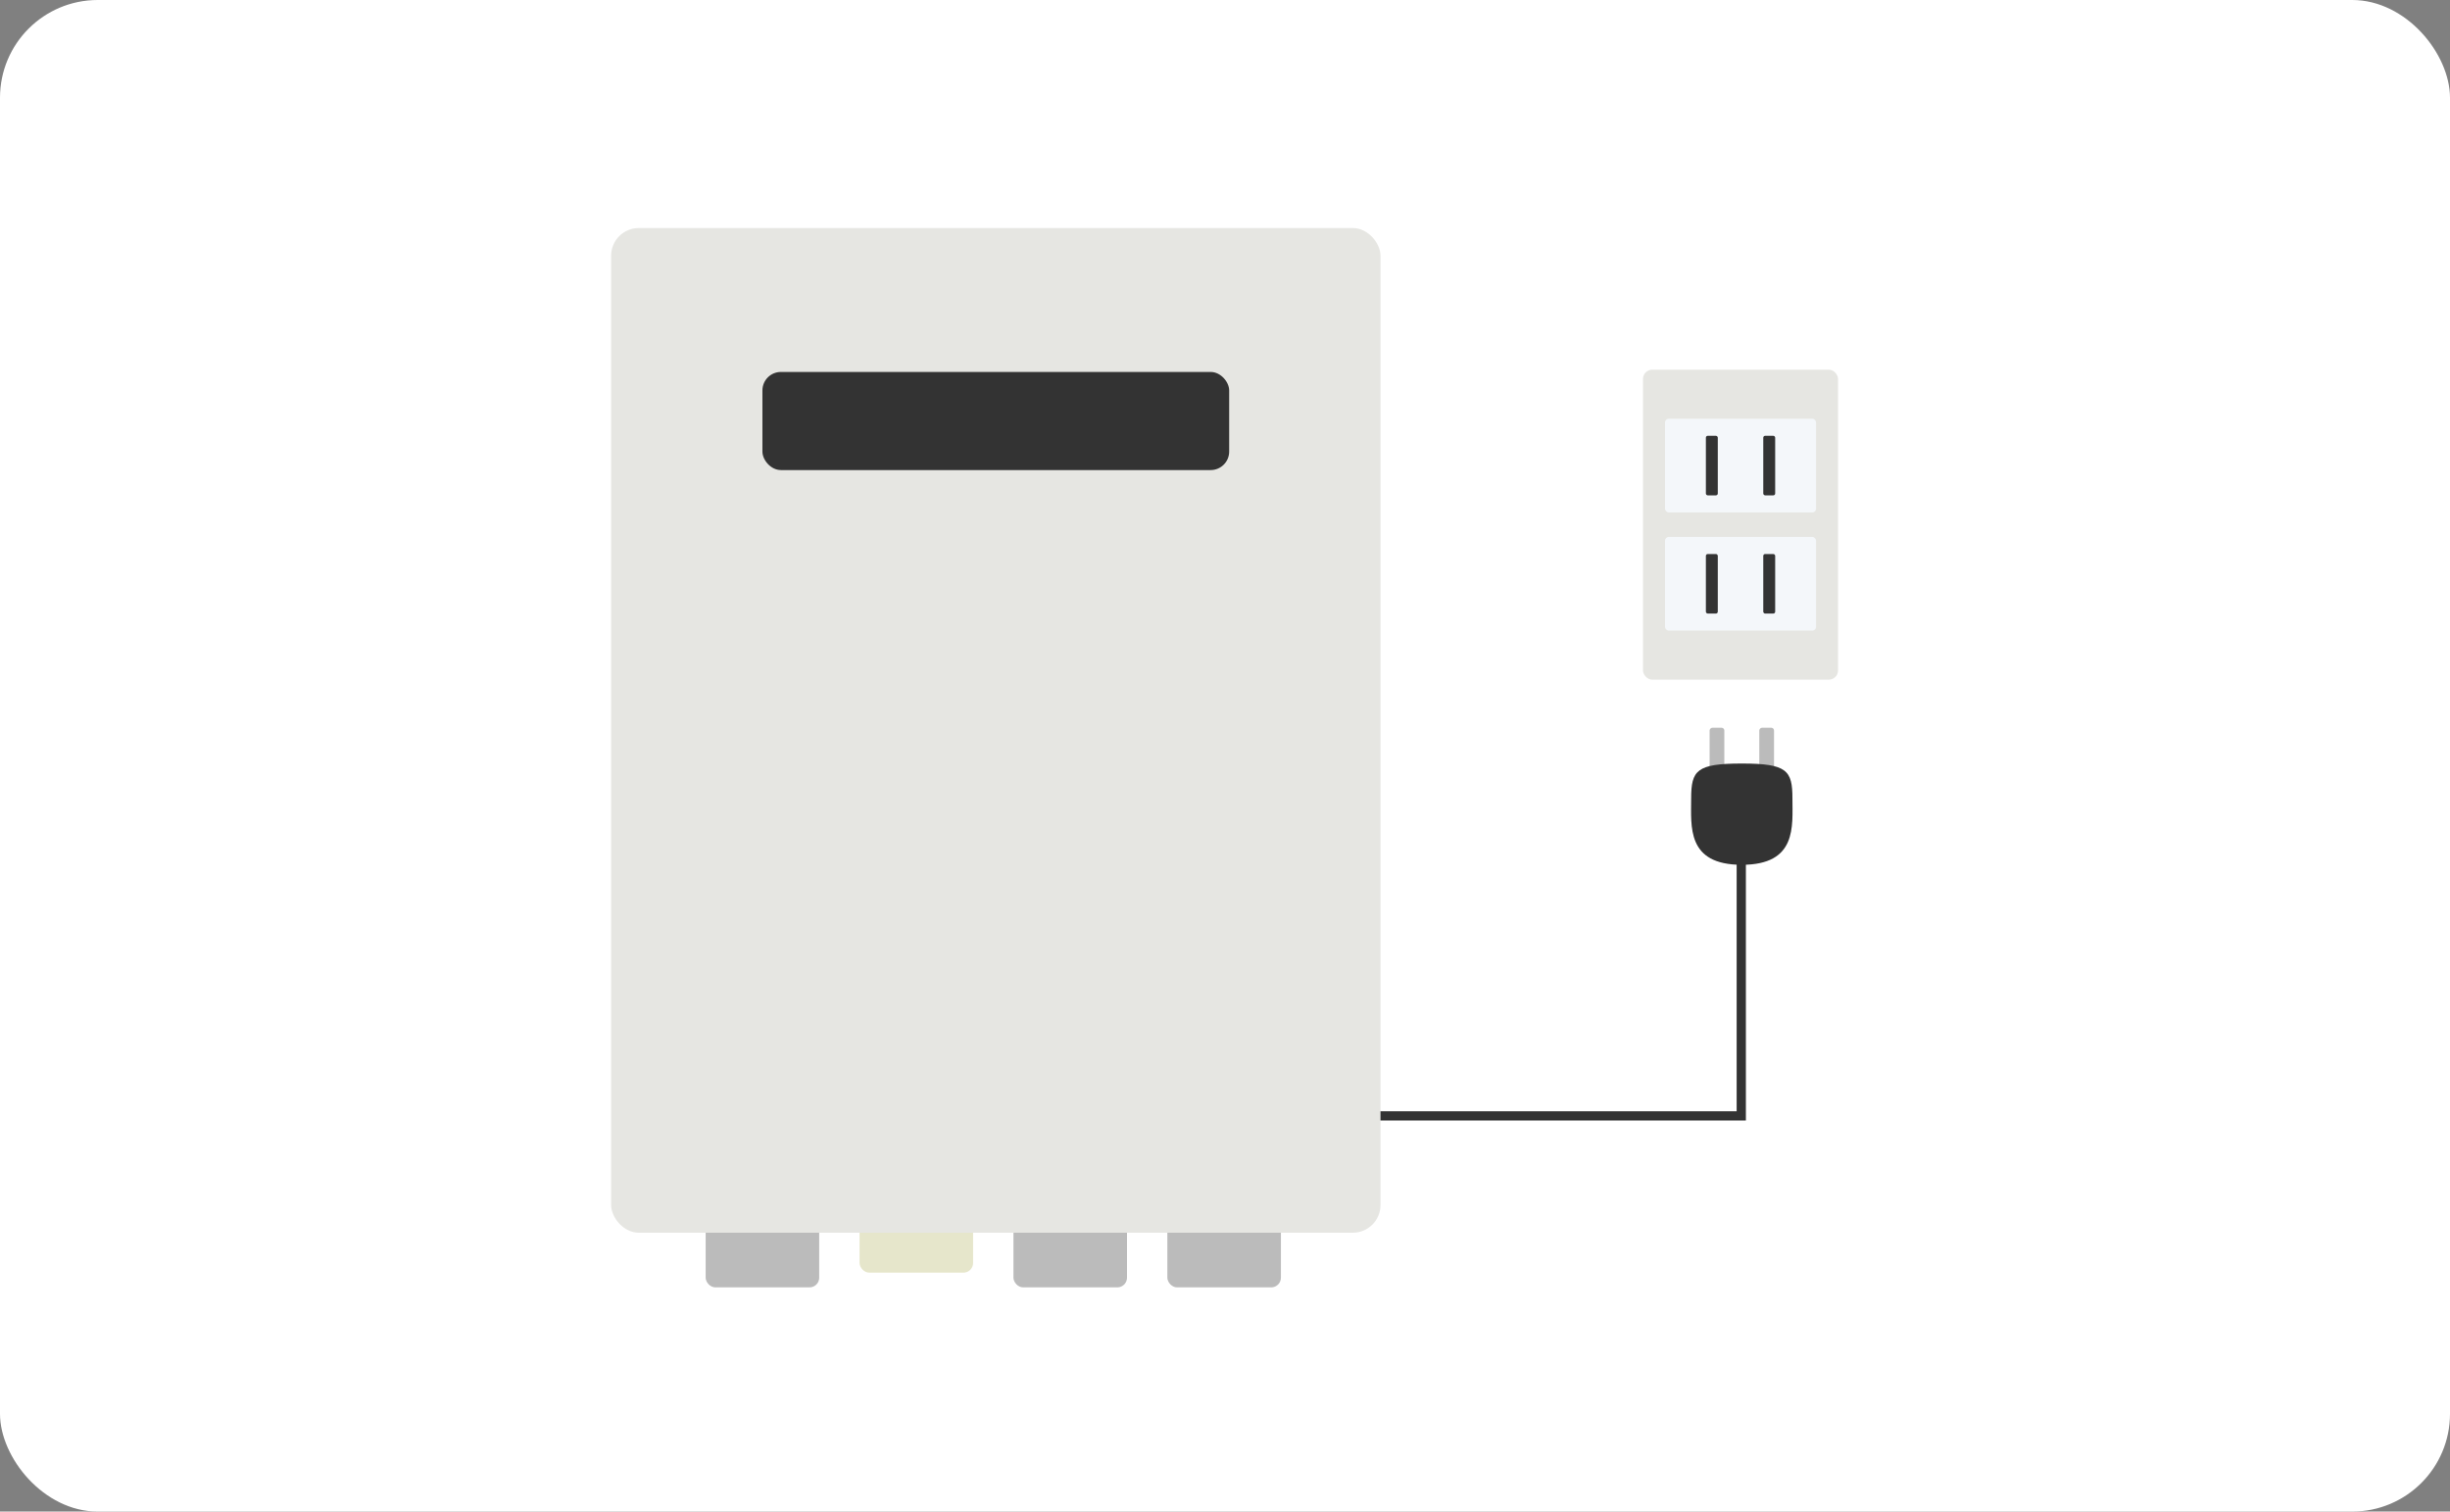 <svg xmlns="http://www.w3.org/2000/svg" width="376" height="232" viewBox="0 0 376 232">
  <rect x="0" y="0" width="376" height="232" fill="#808080" stroke="none"/>
  <g id="グループ_1359" data-name="グループ 1359" transform="translate(-818 -736)">
    <rect id="長方形_1433" data-name="長方形 1433" width="376" height="232" rx="15" transform="translate(818 736)" fill="#fff"/>
    <g id="グループ_1138" data-name="グループ 1138" transform="translate(554.747 -1041.341)">
      <g id="グループ_1133" data-name="グループ 1133" transform="translate(515.403 1834.082)">
        <rect id="長方形_1294" data-name="長方形 1294" width="29.936" height="47.578" rx="1.417" fill="#e6e6e2"/>
        <g id="グループ_1130" data-name="グループ 1130" transform="translate(3.38 7.529)">
          <rect id="長方形_1295" data-name="長方形 1295" width="23.177" height="14.378" rx="0.567" fill="#f4f7fa"/>
          <g id="グループ_1129" data-name="グループ 1129" transform="translate(6.272 2.62)">
            <rect id="長方形_1296" data-name="長方形 1296" width="1.825" height="9.138" rx="0.283" transform="translate(8.807)" fill="#333"/>
            <rect id="長方形_1297" data-name="長方形 1297" width="1.825" height="9.138" rx="0.283" fill="#333"/>
          </g>
        </g>
        <g id="グループ_1132" data-name="グループ 1132" transform="translate(3.38 25.671)">
          <rect id="長方形_1298" data-name="長方形 1298" width="23.177" height="14.378" rx="0.567" fill="#f4f7fa"/>
          <g id="グループ_1131" data-name="グループ 1131" transform="translate(6.272 2.62)">
            <rect id="長方形_1299" data-name="長方形 1299" width="1.825" height="9.138" rx="0.283" transform="translate(8.807)" fill="#333"/>
            <rect id="長方形_1300" data-name="長方形 1300" width="1.825" height="9.138" rx="0.283" fill="#333"/>
          </g>
        </g>
      </g>
      <g id="グループ_1136" data-name="グループ 1136" transform="translate(444.231 1889.036)">
        <path id="パス_6851" data-name="パス 6851" d="M389.869,1895.976h86.253v-51.848" transform="translate(-389.869 -1836.399)" fill="none" stroke="#333" stroke-miterlimit="10" stroke-width="1.417"/>
        <g id="グループ_1135" data-name="グループ 1135" transform="translate(78.55 0)">
          <g id="グループ_1134" data-name="グループ 1134" transform="translate(2.844)">
            <rect id="長方形_1301" data-name="長方形 1301" width="11.343" height="2.259" rx="0.425" transform="translate(0 11.343) rotate(-90)" fill="#bbb"/>
            <rect id="長方形_1302" data-name="長方形 1302" width="11.343" height="2.259" rx="0.425" transform="translate(7.626 11.343) rotate(-90)" fill="#bbb"/>
          </g>
          <path id="パス_6852" data-name="パス 6852" d="M435,1848.631c0-4.292-.839-5.344-7.771-5.344s-7.771,1.051-7.771,5.344-.73,10.2,7.771,10.2S435,1852.925,435,1848.631Z" transform="translate(-419.444 -1837.792)" fill="#333"/>
        </g>
      </g>
      <g id="グループ_1137" data-name="グループ 1137" transform="translate(357.04 1812.341)">
        <rect id="長方形_1303" data-name="長方形 1303" width="17.427" height="88.335" rx="1.486" transform="translate(14.51 74.255)" fill="#bbb"/>
        <rect id="長方形_1304" data-name="長方形 1304" width="17.427" height="88.335" rx="1.486" transform="translate(38.129 71.997)" fill="#e6e6cb"/>
        <rect id="長方形_1305" data-name="長方形 1305" width="17.427" height="88.335" rx="1.486" transform="translate(61.747 74.255)" fill="#bbb"/>
        <rect id="長方形_1306" data-name="長方形 1306" width="17.427" height="88.335" rx="1.486" transform="translate(85.366 74.255)" fill="#bbb"/>
        <rect id="長方形_1307" data-name="長方形 1307" width="118.077" height="154.202" rx="4.252" fill="#e6e6e2"/>
        <rect id="長方形_1308" data-name="長方形 1308" width="71.629" height="15.057" rx="2.835" transform="translate(23.222 22.09)" fill="#333"/>
        <rect id="長方形_1309" data-name="長方形 1309" width="5.572" height="17.427" transform="translate(31.937 132.293) rotate(90)" fill="#e6e6e2" style="mix-blend-mode: multiply;isolation: isolate"/>
        <rect id="長方形_1310" data-name="長方形 1310" width="5.572" height="17.427" transform="translate(55.568 132.293) rotate(90)" fill="#e6e6e2" style="mix-blend-mode: multiply;isolation: isolate"/>
        <rect id="長方形_1311" data-name="長方形 1311" width="5.572" height="17.427" transform="translate(79.199 132.293) rotate(90)" fill="#e6e6e2" style="mix-blend-mode: multiply;isolation: isolate"/>
        <rect id="長方形_1312" data-name="長方形 1312" width="5.572" height="17.427" transform="translate(31.937 122.287) rotate(90)" fill="#e6e6e2" style="mix-blend-mode: multiply;isolation: isolate"/>
        <rect id="長方形_1313" data-name="長方形 1313" width="5.572" height="17.427" transform="translate(55.568 122.287) rotate(90)" fill="#e6e6e2" style="mix-blend-mode: multiply;isolation: isolate"/>
        <rect id="長方形_1314" data-name="長方形 1314" width="5.572" height="17.427" transform="translate(79.199 122.287) rotate(90)" fill="#e6e6e2" style="mix-blend-mode: multiply;isolation: isolate"/>
      </g>
    </g>
  </g>
</svg>

